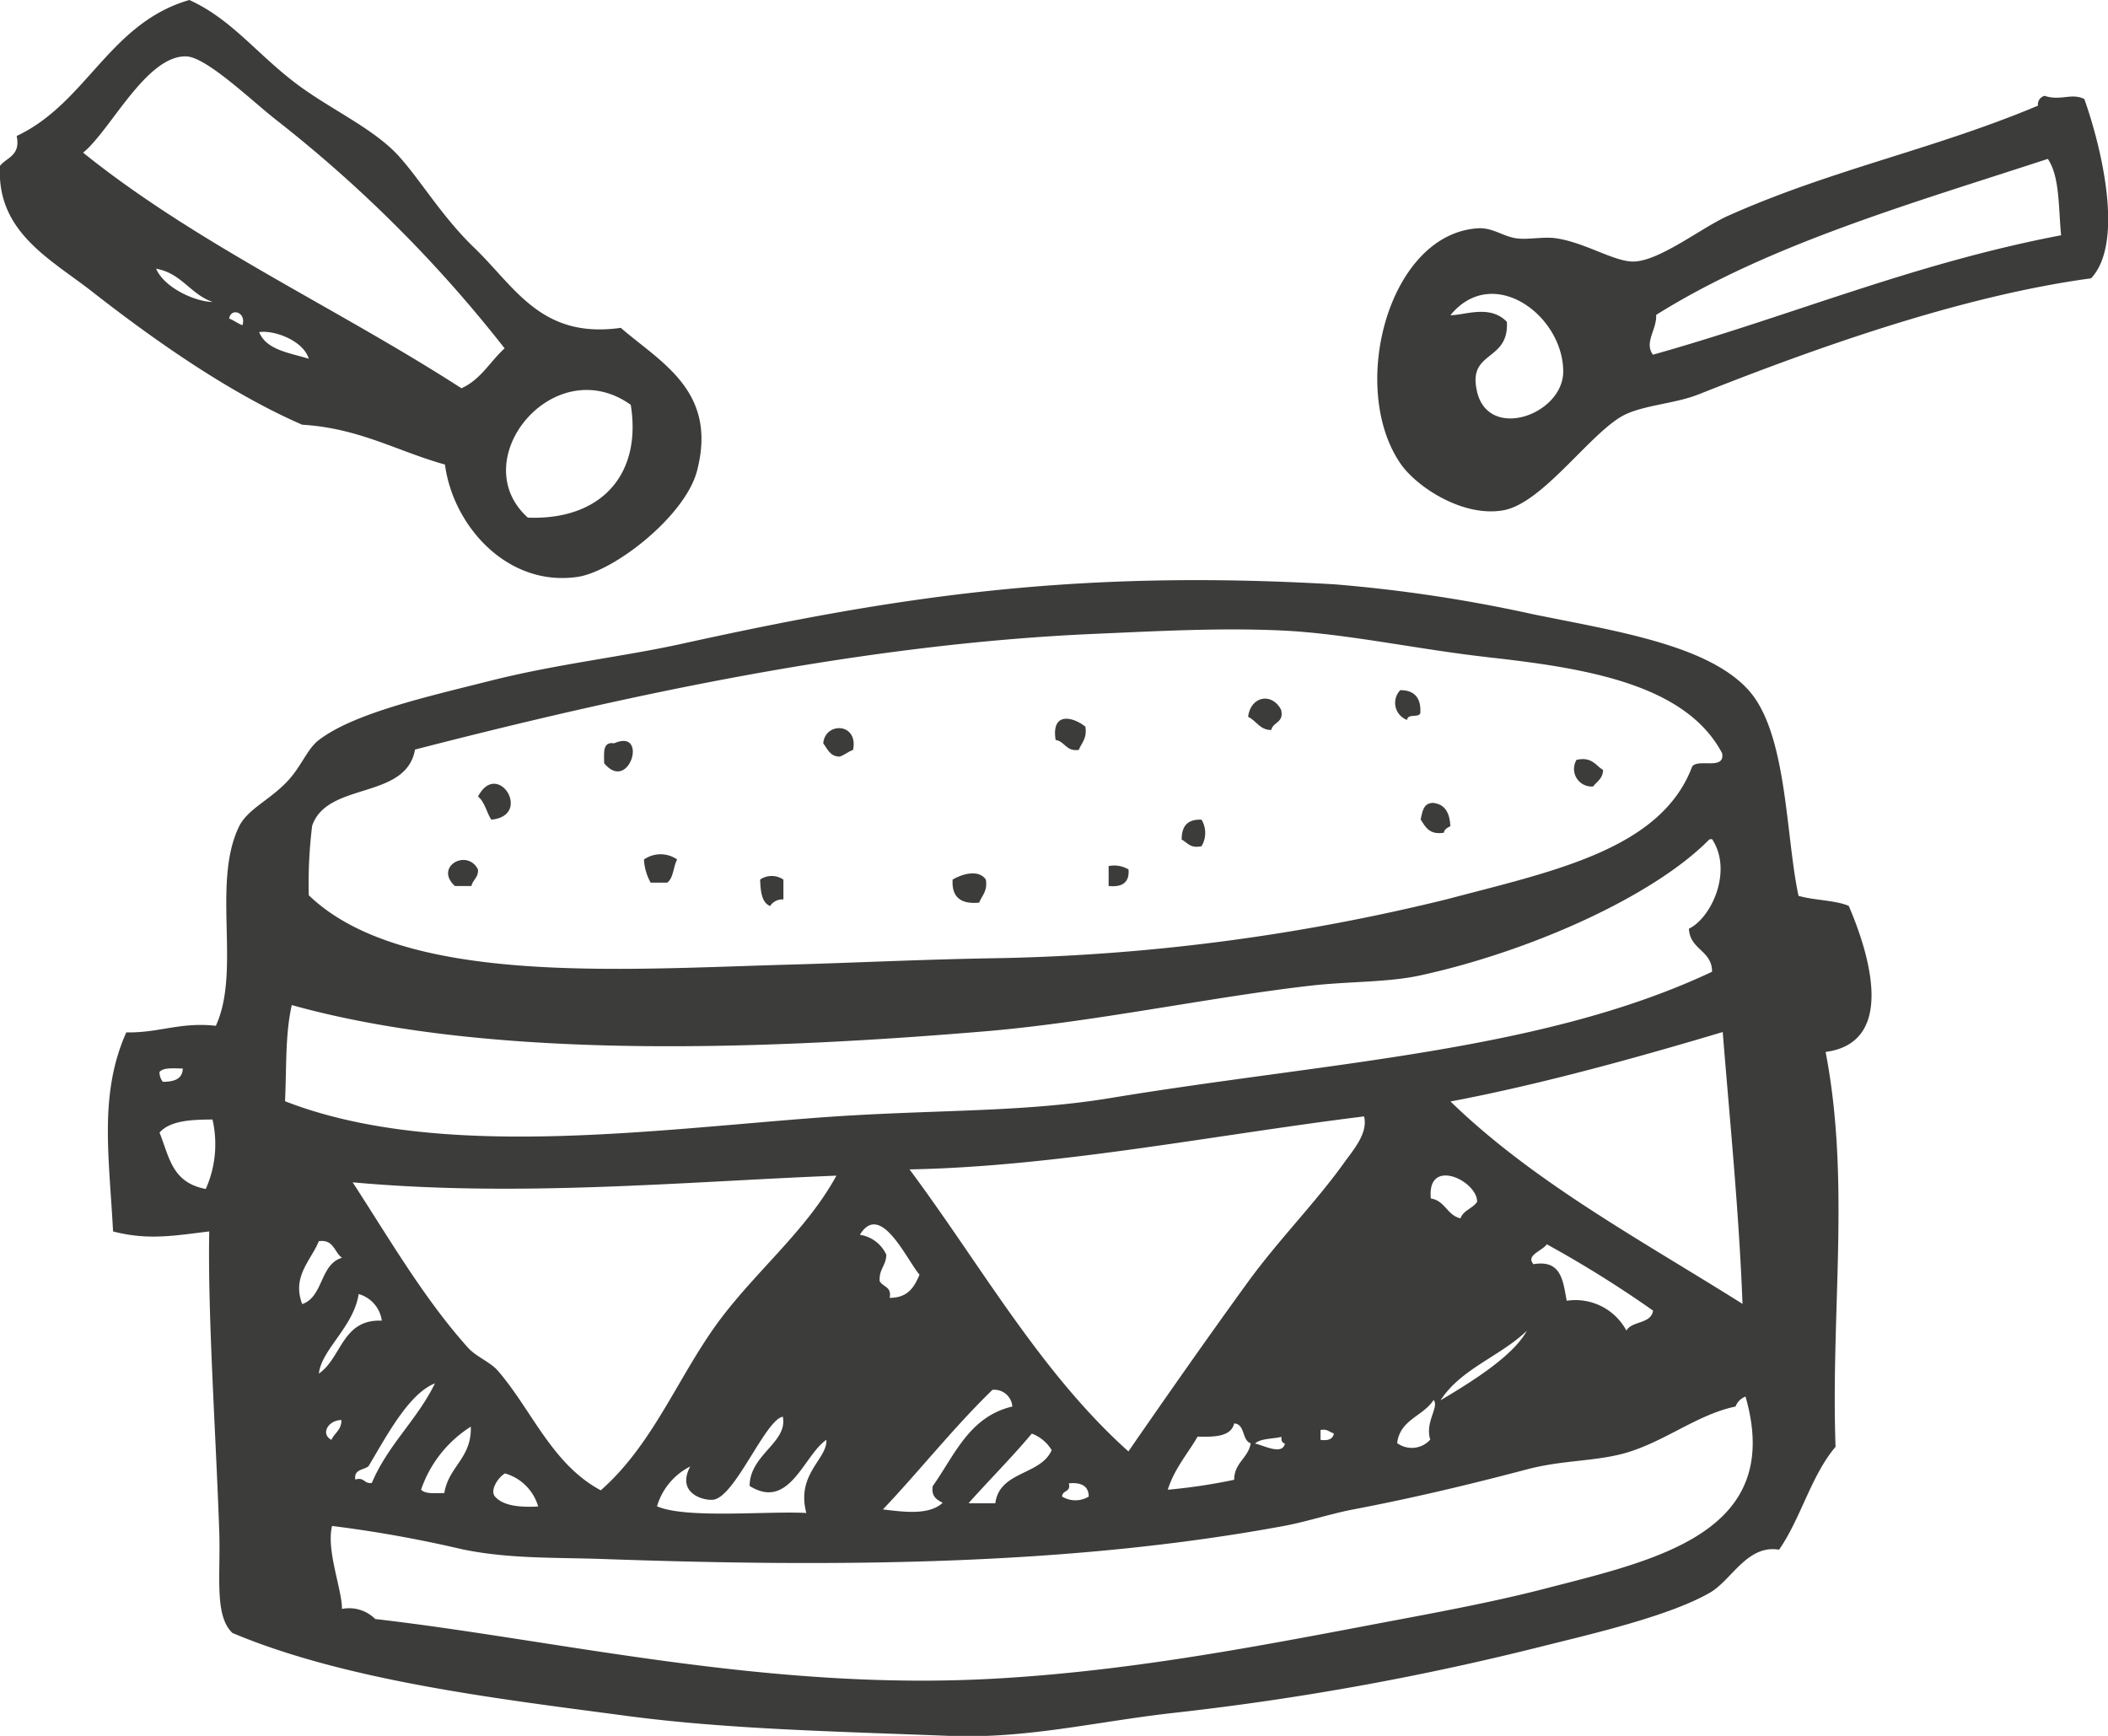 <svg xmlns="http://www.w3.org/2000/svg" viewBox="0 0 182.14 150"><defs><style>.cls-1{fill:#3c3c3b;}</style></defs><g id="Layer_2" data-name="Layer 2"><g id="Layer_1-2" data-name="Layer 1"><path class="cls-1" d="M127.62,33.84c1,4.28,7.42,2,7.45-1.72,0-4.88-6.09-9.36-9.75-4.88,1.26,0,3.42-.95,4.88.57.2,3.48-3.42,2.45-2.58,6m15.48-6.6c.07,1.25-1.06,2.39-.28,3.44,11.86-3.32,22.5-7.89,35.27-10.32-.24-2.35-.1-5.06-1.15-6.6-11.88,3.89-24.14,7.4-33.84,13.48m37-18.64c1.42,4,3.5,12.36.58,15.48-11.26,1.52-23.94,6.07-33.84,10-2,.81-4.48.91-6.31,1.72-2.88,1.28-7.12,7.68-10.61,8.32s-7.5-2-8.89-4c-4.53-6.53-1.1-19.79,6.6-20.36,1.35-.1,2.21.71,3.44.87,1,.13,2.35-.18,3.44,0,2.44.37,4.95,2,6.59,2,2.28,0,6-3,8.32-4,9-4,17.64-5.68,26.67-9.47a.77.77,0,0,1,.57-.85c1.41.47,2.31-.28,3.44.28"/><path class="cls-1" d="M121,59.64c1.22,0,1.81.68,1.72,2-.17.4-1.1,0-1.14.57a1.57,1.57,0,0,1-.58-2.58"/><path class="cls-1" d="M110.7,61.36c.25,1.11-.7,1-.86,1.72-1,0-1.29-.81-2-1.14.22-1.8,2.08-2.14,2.87-.58"/><path class="cls-1" d="M93.78,62.8c.17,1-.33,1.39-.57,2-1.11.16-1.18-.73-2-.86-.39-2.48,1.53-2,2.58-1.14"/><path class="cls-1" d="M73.71,64.8c-.43.15-.72.43-1.15.58-.84,0-1.06-.66-1.43-1.15.16-1.86,3.05-1.8,2.58.57"/><path class="cls-1" d="M53.06,64.23c3-1.34,1.31,4.37-.86,1.72,0-.87-.16-1.89.86-1.72"/><path class="cls-1" d="M136.22,65.66c1.34-.29,1.63.48,2.29.87,0,.72-.52,1-.86,1.43a1.52,1.52,0,0,1-1.43-2.3"/><path class="cls-1" d="M42.45,70.83c-.42-.63-.56-1.55-1.15-2,1.7-3.25,4.76,1.66,1.15,2"/><path class="cls-1" d="M123.89,69.39c1,.12,1.38.92,1.43,2-.25.13-.51.25-.57.57-1.25.2-1.59-.51-2-1.15.15-.69.24-1.47,1.14-1.43"/><path class="cls-1" d="M103.82,70.83a2.24,2.24,0,0,1,0,2.29c-1,.22-1.21-.32-1.72-.57,0-1.2.53-1.77,1.72-1.72"/><path class="cls-1" d="M58.51,74.27c-.34.61-.31,1.6-.86,2H56.22a4.57,4.57,0,0,1-.58-2,2.51,2.51,0,0,1,2.87,0"/><path class="cls-1" d="M41.3,75.13c.05.71-.45.88-.57,1.43H39.3c-1.81-1.67,1.07-3.27,2-1.43"/><path class="cls-1" d="M95.79,74.84a2.42,2.42,0,0,1,1.72.29c.09,1.14-.55,1.55-1.72,1.43Z"/><path class="cls-1" d="M85.18,76c.17,1-.33,1.38-.58,2-1.57.15-2.39-.46-2.29-2,.81-.47,2.24-.91,2.87,0"/><path class="cls-1" d="M67.69,76v1.72a1.27,1.27,0,0,0-1.15.57C65.81,78,65.71,77,65.68,76a1.8,1.8,0,0,1,2,0"/><path class="cls-1" d="M45.61,44.73c6.27.24,9.87-3.66,8.89-9.75-6.65-4.73-14.43,4.78-8.89,9.75M22.38,28.67C23,30.25,25,30.48,26.68,31c-.48-1.58-3-2.5-4.3-2.3M19.8,27.53c.42.15.72.42,1.15.57.35-1.13-1-1.54-1.15-.57m-1.43-1.44c-1.92-.66-2.68-2.48-4.88-2.87.72,1.68,3.44,2.87,4.88,2.87m5.44-15.77c-2.09-1.64-6-5.42-7.74-5.45-3.45-.06-6.54,6.43-8.89,8.32C17,21.1,29.12,26.61,39.87,33.55c1.66-.74,2.48-2.31,3.73-3.45A115.29,115.29,0,0,0,23.81,10.32M38.44,40.14C34.33,39,31.07,37,26.11,36.7,19.91,34,13.49,29.52,8,25.23c-3.56-2.8-8.33-5.15-8-10.9.59-.74,1.8-.88,1.44-2.58C7.49,8.91,9.44,2,16.36,0c4,1.81,6.22,5.25,10.32,8,2.66,1.81,5.83,3.36,7.74,5.45s3.76,5.28,6.6,8c3.52,3.41,5.77,7.85,12.62,6.88,3.46,3,8.38,5.46,6.59,12.34-1,3.9-7.14,8.7-10.32,9.18-6.07.89-10.79-4.42-11.47-9.76"/><path class="cls-1" d="M91.77,129.32a2.21,2.21,0,0,0,2.3,0c0-.91-.65-1.25-1.72-1.14.21.78-.57.57-.58,1.14m-49,0c.72.81,2.12.94,3.73.86a4.17,4.17,0,0,0-2.87-2.86c-.6.35-1.32,1.46-.86,2m65.67-4.58c.73.14,2.36,1.05,2.58,0-.23-.07-.34-.24-.29-.58-.77.19-1.79.12-2.29.58M83.74,129.9H86c.36-2.8,3.91-2.4,4.87-4.59a3.38,3.38,0,0,0-1.72-1.43c-1.74,2.08-3.67,4-5.45,6m30.4-5.46c.65.09,1.08-.06,1.15-.56-.39-.1-.55-.41-1.15-.29Zm-77.71,4.31c.37.4,1.25.28,2,.29.37-2.31,2.37-3,2.29-5.74a10.45,10.45,0,0,0-4.3,5.45m67.1-4.59c-.88,1.51-2,2.76-2.58,4.59a49.39,49.39,0,0,0,5.74-.86c0-1.48,1.2-1.85,1.43-3.15-.79-.27-.46-1.65-1.43-1.72-.28,1.15-1.69,1.18-3.16,1.14m-74.84.28c.25-.6.87-.84.86-1.71-1.13,0-1.84,1.2-.86,1.71m36.13,4c0-2.74,3.31-3.75,2.87-6-1.51.25-4.11,6.91-6,7.17-.83.11-3.24-.54-2-2.87a5.63,5.63,0,0,0-2.87,3.44c2.47,1.1,9.63.39,12.9.58-.9-3.39,1.84-4.66,1.73-6.32-1.93,1.3-3.18,6.12-6.6,4m55.92-3.72a2.14,2.14,0,0,0,2.86-.3c-.48-1.53.8-2.82.29-3.43-.89,1.41-2.9,1.68-3.15,3.73m-88.32,15.2c15.78,1.81,34,6.27,53.62,5.15,11.19-.63,21.79-2.62,32.11-4.58,4.83-.92,10.3-1.89,15.2-3.15,9.68-2.51,20.89-4.8,17.49-16.64a1.46,1.46,0,0,0-.86.86c-3.28.68-6.06,3-9.46,4-2.69.77-5.44.6-8.6,1.44-5,1.32-9.92,2.49-14.91,3.44-2,.38-4,1.05-6,1.43-18.54,3.44-38.74,3.58-58.79,2.87-4.21-.15-8.29,0-12.33-.86a108.08,108.08,0,0,0-11.18-2c-.51,2.13.86,5.46.86,7.17a3.19,3.19,0,0,1,2.87.87m53.33-19.8c-3.35,3.25-6.25,6.94-9.46,10.33,1.85.23,4,.51,5.16-.57-.5-.27-1-.54-.86-1.44,1.9-2.68,3.15-6,6.88-6.88a1.56,1.56,0,0,0-1.72-1.44m-53.91,6.6c-.42.34-1.28.25-1.14,1.15.81-.24.74.4,1.43.29,1.39-3.3,3.92-5.45,5.45-8.6-2.27.89-4.2,4.59-5.74,7.16M124.47,121c2.7-1.6,6.29-3.84,7.45-6-2.29,2.2-5.7,3.28-7.45,6m-96.93-2.3c2-1.36,2-4.72,5.45-4.58a2.78,2.78,0,0,0-2-2.3c-.43,2.83-3.22,4.8-3.44,6.88m106.1-11.18c-.39.58-1.85.94-1.15,1.72,2.42-.41,2.55,1.46,2.87,3.16a5,5,0,0,1,5.16,2.58c.48-.86,2.13-.55,2.3-1.73a97.76,97.76,0,0,0-9.18-5.73M26.11,112.69c1.85-.63,1.52-3.45,3.44-4-.67-.48-.7-1.61-2-1.44-.67,1.66-2.36,3.06-1.43,5.45m48.17-6a3,3,0,0,1,2.29,1.72c0,.91-.65,1.26-.57,2.29.27.5,1.06.47.86,1.44,1.59,0,2.13-.94,2.58-2-1.14-1.35-3.38-6.38-5.16-3.44m49.32-3.15c1.26.18,1.41,1.45,2.58,1.72.25-.71,1.07-.85,1.44-1.44,0-1.82-4.35-3.89-4-.28m-93.19-1.44c3.17,4.87,6.19,10.1,10,14.34.74.81,1.9,1.21,2.59,2,2.94,3.42,4.67,8.07,8.88,10.32,4.36-3.84,6.48-9.33,9.76-14s7.88-8.22,10.6-13.19c-13.15.52-27.51,1.89-41.86.57m-16.63-4.3c.86,2.13,1.07,4.33,4,4.88a9.5,9.5,0,0,0,.58-6c-1.93,0-3.72.12-4.59,1.15m64.81,3.15c6.16,8.27,11.31,17.56,18.92,24.38,3.39-4.91,6.79-9.76,10.32-14.63,2.66-3.66,5.84-6.85,8.32-10.32.77-1.08,2.09-2.55,1.72-4-13,1.61-26.5,4.34-39.28,4.58M13.78,92.62a1.33,1.33,0,0,0,.29.86c.9,0,1.71-.2,1.72-1.15-.77,0-1.64-.11-2,.29m135.06-3.44c-6.7,2-15.41,4.47-23.52,6,7.2,7,16.51,12,25.23,17.49-.31-8.09-1.09-15.72-1.71-23.51m-1.15-16.63c-4.85,4.94-15.53,9.7-25,11.76-2.72.59-5.91.51-9.17.85-8.92,1-19.21,3.23-28.68,4-20.76,1.73-43.22,2.29-59.64-2.29-.56,2.55-.44,4.91-.58,8.31,13,5.06,31,2.56,45.88,1.43,9.93-.75,17.55-.4,25.52-1.72,18.76-3.1,37.27-4,51.9-10.9,0-1.86-1.92-1.89-2-3.72,1.95-.94,3.81-5,2-7.74ZM128.48,56.78c-6-.67-12.25-2.05-17.78-2.3-5.27-.24-10.54.05-16.06.29-20.18.87-40.7,5.34-58.78,10-.78,4.38-7.58,2.74-8.89,6.59a40.43,40.43,0,0,0-.29,6c8.06,7.77,26.68,6.42,41.29,6,5.66-.15,11.89-.47,18.64-.57A176.19,176.19,0,0,0,125,77.71c9.18-2.43,18.51-4.29,21.21-11.47.52-.73,2.85.36,2.59-1.15-3.17-6-11.84-7.37-20.36-8.31m27,20.64c1.33.39,3.09.35,4.3.86,1.78,4.14,4.13,11.81-2,12.62,2.16,11.18.44,22.39.86,34.12-2.11,2.48-3,6.19-4.88,8.89-2.77-.46-4.12,2.67-6,3.73-3.49,2-10.05,3.52-14.34,4.59A238,238,0,0,1,101.53,148c-6.73.74-12.78,2.27-19.51,2-9.71-.38-19.13-.57-27.81-1.72-10.89-1.45-24.22-3-34.12-7.17-1.62-1.5-1-5.15-1.15-8.89-.29-8.39-1-18.64-.86-25.81-3,.36-5.27.79-8.31,0-.35-6.6-1.22-11.88,1.14-17.2,2.83.06,4.63-.91,7.74-.57,2.19-4.74-.37-12.31,2-17.21.71-1.46,2.5-2.22,4-3.73,1.34-1.32,1.84-2.93,2.87-3.73,3.05-2.36,9.5-3.79,14.91-5.16,5.64-1.42,11.36-2.06,16.35-3.15,18.17-4,33.69-6.5,56.49-5.17a127.63,127.63,0,0,1,17.2,2.59c7.09,1.45,15.13,2.64,18.64,6.59,3.34,3.76,3.17,12.64,4.3,17.78"/></g></g></svg>